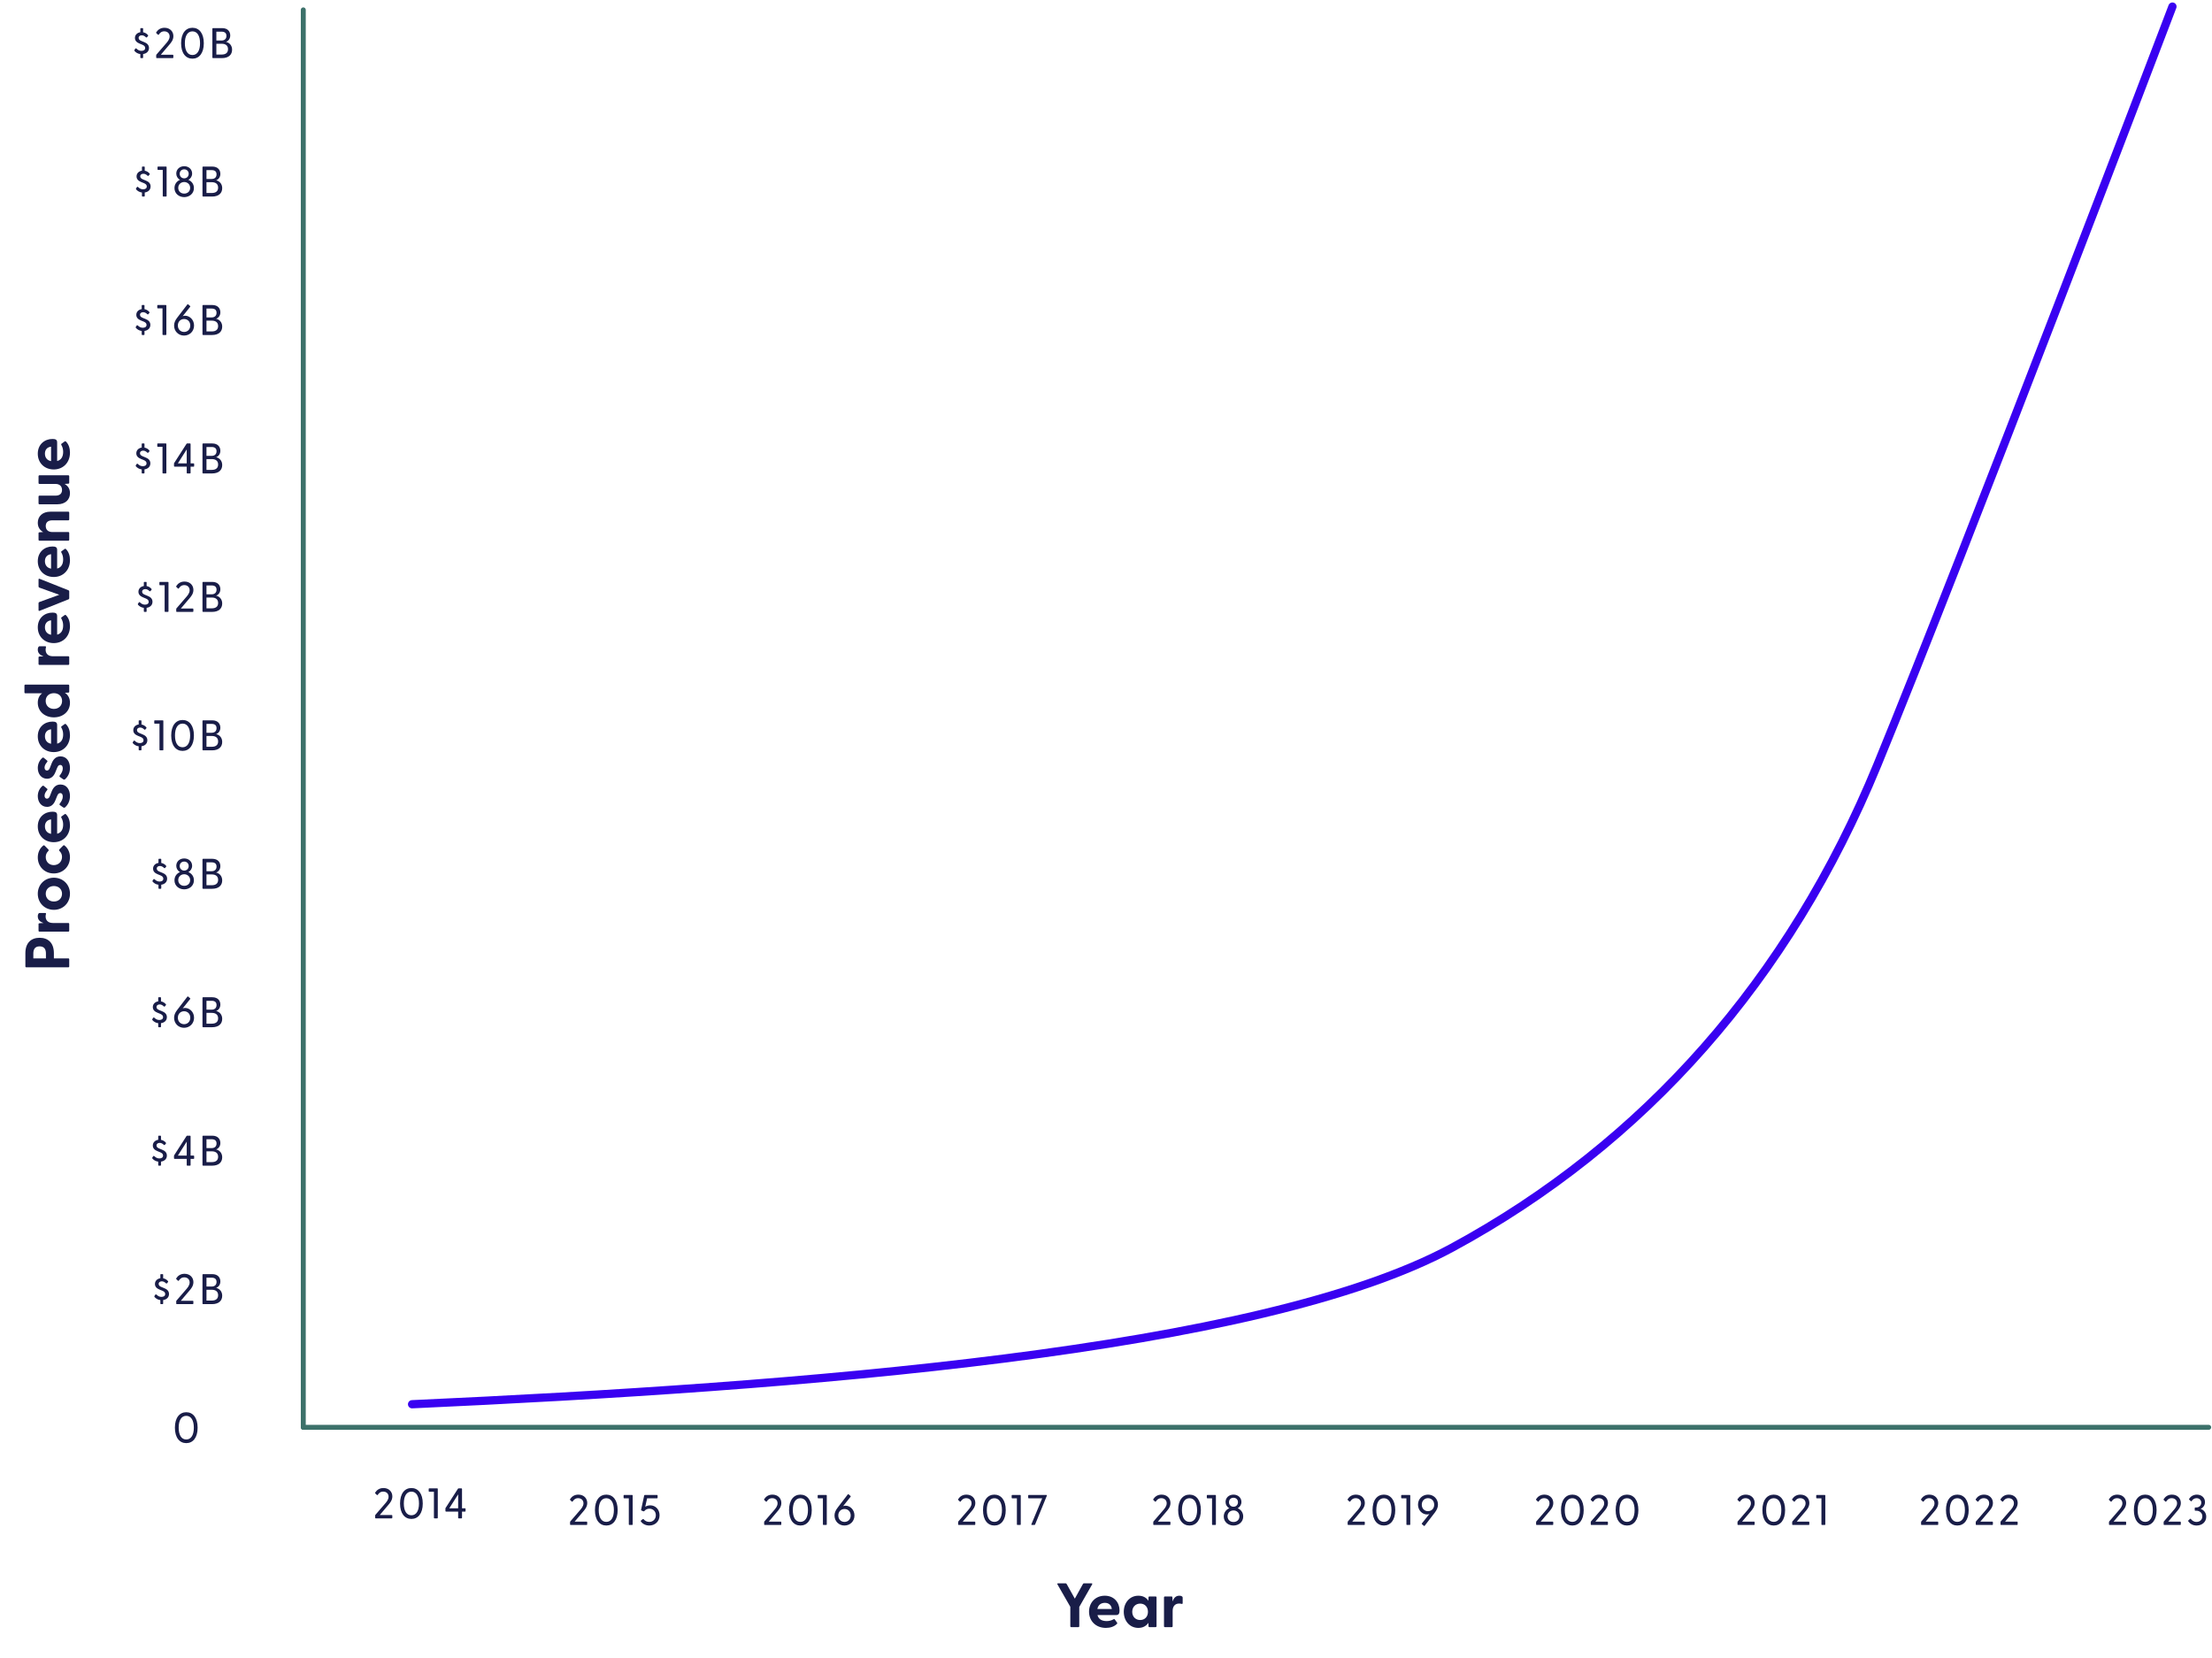 <svg width="671" height="503" viewBox="0 0 671 503" fill="none" xmlns="http://www.w3.org/2000/svg">
<path d="M92 433H670" stroke="#3C716A" stroke-width="1.5" stroke-miterlimit="10" stroke-linecap="round"/>
<path d="M92 433L92 3" stroke="#3C716A" stroke-width="1.5" stroke-miterlimit="10" stroke-linecap="round"/>
<path d="M327.107 493.623C327.278 493.623 327.392 493.509 327.392 493.338V487.486L331.287 480.665C331.401 480.456 331.325 480.323 331.097 480.323H328.855C328.703 480.323 328.589 480.38 328.513 480.513L326.043 484.978L323.554 480.513C323.478 480.38 323.364 480.323 323.212 480.323H320.97C320.742 480.323 320.666 480.456 320.78 480.665L324.675 487.448V493.338C324.675 493.509 324.789 493.623 324.96 493.623H327.107ZM335.464 493.851C336.775 493.851 337.972 493.471 338.77 492.673C338.941 492.521 338.96 492.388 338.865 492.255L338.162 491.286C338.067 491.153 337.972 491.134 337.839 491.21C337.079 491.647 336.395 491.78 335.673 491.78C334.172 491.78 333.203 491.134 332.918 489.956H338.58C339.397 489.956 339.606 489.443 339.606 488.531C339.606 486.175 337.972 484.085 335.141 484.085C332.272 484.085 330.353 486.194 330.353 488.93C330.353 491.742 332.405 493.851 335.464 493.851ZM332.88 488.113C333.108 486.878 334.001 486.251 335.16 486.251C336.281 486.251 337.117 486.878 337.269 488.113H332.88ZM345.319 493.851C346.706 493.851 347.713 493.262 348.359 492.312L348.397 493.338C348.397 493.509 348.511 493.623 348.682 493.623H350.525C350.696 493.623 350.829 493.509 350.829 493.338V484.598C350.829 484.427 350.715 484.313 350.544 484.313H348.682C348.511 484.313 348.397 484.427 348.397 484.598L348.359 485.624C347.732 484.655 346.725 484.085 345.319 484.085C342.697 484.085 340.892 486.213 340.892 488.968C340.892 491.742 342.697 493.851 345.319 493.851ZM345.87 491.457C344.483 491.457 343.457 490.469 343.457 488.968C343.457 487.486 344.483 486.479 345.87 486.479C347.257 486.479 348.226 487.467 348.226 488.968C348.226 490.469 347.257 491.457 345.87 491.457ZM355.431 493.623C355.602 493.623 355.716 493.509 355.716 493.338V488.683C355.716 487.353 356.4 486.46 357.692 486.46C357.958 486.46 358.167 486.498 358.376 486.555C358.623 486.612 358.756 486.555 358.756 486.327V484.693C358.756 484.522 358.718 484.408 358.585 484.313C358.433 484.199 358.167 484.085 357.73 484.085C356.628 484.085 356.039 484.826 355.716 485.814L355.64 484.617C355.64 484.389 355.526 484.313 355.355 484.313H353.379C353.208 484.313 353.094 484.427 353.094 484.598V493.338C353.094 493.509 353.208 493.623 353.379 493.623H355.431Z" fill="#191D48"/>
<path d="M118.821 460.623C118.938 460.623 119.003 460.558 119.003 460.441V459.791C119.003 459.674 118.938 459.609 118.821 459.609H115.194L117.755 456.593C118.275 455.995 119.016 455.15 119.016 453.954C119.016 452.55 117.976 451.419 116.325 451.419C115.051 451.419 114.284 452.069 113.829 452.771C113.751 452.888 113.751 452.966 113.842 453.057L114.323 453.512C114.401 453.603 114.505 453.603 114.583 453.499C114.882 453.057 115.324 452.498 116.247 452.498C117.235 452.498 117.872 453.148 117.872 454.045C117.872 454.968 117.209 455.696 116.689 456.294L113.894 459.531C113.829 459.596 113.803 459.687 113.803 459.778V460.441C113.803 460.558 113.868 460.623 113.985 460.623H118.821ZM124.798 460.792C126.813 460.792 128.243 459.154 128.243 456.112C128.243 453.057 126.813 451.419 124.798 451.419C122.783 451.419 121.353 453.057 121.353 456.112C121.353 459.154 122.783 460.792 124.798 460.792ZM124.798 459.687C123.316 459.687 122.497 458.335 122.497 456.112C122.497 453.876 123.316 452.511 124.798 452.511C126.267 452.511 127.099 453.876 127.099 456.112C127.099 458.335 126.267 459.687 124.798 459.687ZM132.63 460.623C132.747 460.623 132.799 460.558 132.799 460.441V451.705C132.799 451.588 132.747 451.523 132.63 451.523H130.212C130.095 451.523 130.043 451.588 130.043 451.705V452.355C130.043 452.472 130.095 452.537 130.212 452.537H131.629V460.441C131.629 460.558 131.694 460.623 131.811 460.623H132.63ZM139.98 460.623C140.097 460.623 140.149 460.558 140.149 460.441V458.569H141.072C141.189 458.569 141.228 458.504 141.228 458.387V457.763C141.228 457.646 141.189 457.568 141.072 457.568H140.149V451.718C140.149 451.601 140.084 451.523 139.967 451.523H139.135C139.031 451.523 138.966 451.562 138.901 451.653L135.17 457.464C135.118 457.542 135.118 457.594 135.118 457.672V458.374C135.118 458.491 135.196 458.569 135.313 458.569H138.979V460.441C138.979 460.558 139.044 460.623 139.161 460.623H139.98ZM138.979 453.33V457.568H136.288L138.979 453.33Z" fill="#191D48"/>
<path d="M177.941 462.623C178.058 462.623 178.123 462.558 178.123 462.441V461.791C178.123 461.674 178.058 461.609 177.941 461.609H174.314L176.875 458.593C177.395 457.995 178.136 457.15 178.136 455.954C178.136 454.55 177.096 453.419 175.445 453.419C174.171 453.419 173.404 454.069 172.949 454.771C172.871 454.888 172.871 454.966 172.962 455.057L173.443 455.512C173.521 455.603 173.625 455.603 173.703 455.499C174.002 455.057 174.444 454.498 175.367 454.498C176.355 454.498 176.992 455.148 176.992 456.045C176.992 456.968 176.329 457.696 175.809 458.294L173.014 461.531C172.949 461.596 172.923 461.687 172.923 461.778V462.441C172.923 462.558 172.988 462.623 173.105 462.623H177.941ZM183.919 462.792C185.934 462.792 187.364 461.154 187.364 458.112C187.364 455.057 185.934 453.419 183.919 453.419C181.904 453.419 180.474 455.057 180.474 458.112C180.474 461.154 181.904 462.792 183.919 462.792ZM183.919 461.687C182.437 461.687 181.618 460.335 181.618 458.112C181.618 455.876 182.437 454.511 183.919 454.511C185.388 454.511 186.22 455.876 186.22 458.112C186.22 460.335 185.388 461.687 183.919 461.687ZM191.75 462.623C191.867 462.623 191.919 462.558 191.919 462.441V453.705C191.919 453.588 191.867 453.523 191.75 453.523H189.332C189.215 453.523 189.163 453.588 189.163 453.705V454.355C189.163 454.472 189.215 454.537 189.332 454.537H190.749V462.441C190.749 462.558 190.814 462.623 190.931 462.623H191.75ZM196.956 462.792C198.672 462.792 200.076 461.583 200.076 459.685C200.076 457.891 198.815 456.669 197.242 456.669C196.631 456.669 196.085 456.864 195.734 457.098L196.293 454.537H199.309C199.426 454.537 199.478 454.472 199.478 454.355V453.705C199.478 453.588 199.426 453.523 199.309 453.523H195.617C195.5 453.523 195.435 453.588 195.409 453.692L194.473 458.008C194.447 458.125 194.473 458.19 194.603 458.242L195.123 458.463C195.266 458.515 195.37 458.502 195.448 458.411C195.864 457.865 196.488 457.683 197.008 457.683C198.087 457.683 198.945 458.476 198.945 459.659C198.945 460.868 198.074 461.7 196.943 461.7C196.15 461.7 195.591 461.31 195.266 460.907C195.188 460.803 195.097 460.777 194.993 460.842L194.434 461.284C194.343 461.349 194.33 461.427 194.395 461.557C194.798 462.142 195.695 462.792 196.956 462.792Z" fill="#191D48"/>
<path d="M236.821 462.623C236.938 462.623 237.003 462.558 237.003 462.441V461.791C237.003 461.674 236.938 461.609 236.821 461.609H233.194L235.755 458.593C236.275 457.995 237.016 457.15 237.016 455.954C237.016 454.55 235.976 453.419 234.325 453.419C233.051 453.419 232.284 454.069 231.829 454.771C231.751 454.888 231.751 454.966 231.842 455.057L232.323 455.512C232.401 455.603 232.505 455.603 232.583 455.499C232.882 455.057 233.324 454.498 234.247 454.498C235.235 454.498 235.872 455.148 235.872 456.045C235.872 456.968 235.209 457.696 234.689 458.294L231.894 461.531C231.829 461.596 231.803 461.687 231.803 461.778V462.441C231.803 462.558 231.868 462.623 231.985 462.623H236.821ZM242.798 462.792C244.813 462.792 246.243 461.154 246.243 458.112C246.243 455.057 244.813 453.419 242.798 453.419C240.783 453.419 239.353 455.057 239.353 458.112C239.353 461.154 240.783 462.792 242.798 462.792ZM242.798 461.687C241.316 461.687 240.497 460.335 240.497 458.112C240.497 455.876 241.316 454.511 242.798 454.511C244.267 454.511 245.099 455.876 245.099 458.112C245.099 460.335 244.267 461.687 242.798 461.687ZM250.63 462.623C250.747 462.623 250.799 462.558 250.799 462.441V453.705C250.799 453.588 250.747 453.523 250.63 453.523H248.212C248.095 453.523 248.043 453.588 248.043 453.705V454.355C248.043 454.472 248.095 454.537 248.212 454.537H249.629V462.441C249.629 462.558 249.694 462.623 249.811 462.623H250.63ZM256.16 462.792C257.915 462.792 259.202 461.466 259.202 459.75C259.202 458.008 257.889 456.773 256.472 456.773C256.16 456.773 255.9 456.838 255.744 456.929L258.019 454.069C258.097 453.965 258.097 453.9 257.993 453.822L257.408 453.315C257.317 453.237 257.239 453.263 257.161 453.367L254.093 457.371C253.443 458.203 253.144 458.957 253.144 459.763C253.144 461.466 254.431 462.792 256.16 462.792ZM256.173 461.7C255.094 461.7 254.288 460.894 254.288 459.737C254.288 458.58 255.094 457.774 256.173 457.774C257.252 457.774 258.058 458.58 258.058 459.737C258.058 460.894 257.252 461.7 256.173 461.7Z" fill="#191D48"/>
<path d="M295.664 462.623C295.781 462.623 295.846 462.558 295.846 462.441V461.791C295.846 461.674 295.781 461.609 295.664 461.609H292.037L294.598 458.593C295.118 457.995 295.859 457.15 295.859 455.954C295.859 454.55 294.819 453.419 293.168 453.419C291.894 453.419 291.127 454.069 290.672 454.771C290.594 454.888 290.594 454.966 290.685 455.057L291.166 455.512C291.244 455.603 291.348 455.603 291.426 455.499C291.725 455.057 292.167 454.498 293.09 454.498C294.078 454.498 294.715 455.148 294.715 456.045C294.715 456.968 294.052 457.696 293.532 458.294L290.737 461.531C290.672 461.596 290.646 461.687 290.646 461.778V462.441C290.646 462.558 290.711 462.623 290.828 462.623H295.664ZM301.641 462.792C303.656 462.792 305.086 461.154 305.086 458.112C305.086 455.057 303.656 453.419 301.641 453.419C299.626 453.419 298.196 455.057 298.196 458.112C298.196 461.154 299.626 462.792 301.641 462.792ZM301.641 461.687C300.159 461.687 299.34 460.335 299.34 458.112C299.34 455.876 300.159 454.511 301.641 454.511C303.11 454.511 303.942 455.876 303.942 458.112C303.942 460.335 303.11 461.687 301.641 461.687ZM309.472 462.623C309.589 462.623 309.641 462.558 309.641 462.441V453.705C309.641 453.588 309.589 453.523 309.472 453.523H307.054C306.937 453.523 306.885 453.588 306.885 453.705V454.355C306.885 454.472 306.937 454.537 307.054 454.537H308.471V462.441C308.471 462.558 308.536 462.623 308.653 462.623H309.472ZM313.794 462.623C313.911 462.623 313.976 462.545 314.015 462.428L317.551 453.757C317.603 453.627 317.538 453.523 317.421 453.523H312.065C311.948 453.523 311.896 453.588 311.896 453.705V454.355C311.896 454.472 311.948 454.537 312.065 454.537H316.147L312.871 462.402C312.819 462.532 312.871 462.623 313.001 462.623H313.794Z" fill="#191D48"/>
<path d="M354.859 462.623C354.976 462.623 355.041 462.558 355.041 462.441V461.791C355.041 461.674 354.976 461.609 354.859 461.609H351.232L353.793 458.593C354.313 457.995 355.054 457.15 355.054 455.954C355.054 454.55 354.014 453.419 352.363 453.419C351.089 453.419 350.322 454.069 349.867 454.771C349.789 454.888 349.789 454.966 349.88 455.057L350.361 455.512C350.439 455.603 350.543 455.603 350.621 455.499C350.92 455.057 351.362 454.498 352.285 454.498C353.273 454.498 353.91 455.148 353.91 456.045C353.91 456.968 353.247 457.696 352.727 458.294L349.932 461.531C349.867 461.596 349.841 461.687 349.841 461.778V462.441C349.841 462.558 349.906 462.623 350.023 462.623H354.859ZM360.836 462.792C362.851 462.792 364.281 461.154 364.281 458.112C364.281 455.057 362.851 453.419 360.836 453.419C358.821 453.419 357.391 455.057 357.391 458.112C357.391 461.154 358.821 462.792 360.836 462.792ZM360.836 461.687C359.354 461.687 358.535 460.335 358.535 458.112C358.535 455.876 359.354 454.511 360.836 454.511C362.305 454.511 363.137 455.876 363.137 458.112C363.137 460.335 362.305 461.687 360.836 461.687ZM368.668 462.623C368.785 462.623 368.837 462.558 368.837 462.441V453.705C368.837 453.588 368.785 453.523 368.668 453.523H366.25C366.133 453.523 366.081 453.588 366.081 453.705V454.355C366.081 454.472 366.133 454.537 366.25 454.537H367.667V462.441C367.667 462.558 367.732 462.623 367.849 462.623H368.668ZM374.172 462.792C375.784 462.792 377.123 461.7 377.123 460.049C377.123 458.788 376.343 457.904 375.42 457.553C376.148 457.176 376.577 456.461 376.577 455.642C376.577 454.433 375.641 453.419 374.172 453.419C372.716 453.419 371.767 454.433 371.767 455.642C371.767 456.461 372.196 457.176 372.924 457.553C372.001 457.904 371.221 458.788 371.221 460.049C371.221 461.7 372.56 462.792 374.172 462.792ZM374.172 457.098C373.379 457.098 372.807 456.5 372.807 455.72C372.807 454.94 373.366 454.368 374.172 454.368C374.978 454.368 375.537 454.94 375.537 455.72C375.537 456.5 374.978 457.098 374.172 457.098ZM374.172 461.726C373.132 461.726 372.365 461.011 372.365 459.984C372.365 458.905 373.21 458.216 374.172 458.216C375.147 458.216 375.979 458.905 375.979 459.984C375.979 461.024 375.212 461.726 374.172 461.726Z" fill="#191D48"/>
<path d="M413.821 462.623C413.938 462.623 414.003 462.558 414.003 462.441V461.791C414.003 461.674 413.938 461.609 413.821 461.609H410.194L412.755 458.593C413.275 457.995 414.016 457.15 414.016 455.954C414.016 454.55 412.976 453.419 411.325 453.419C410.051 453.419 409.284 454.069 408.829 454.771C408.751 454.888 408.751 454.966 408.842 455.057L409.323 455.512C409.401 455.603 409.505 455.603 409.583 455.499C409.882 455.057 410.324 454.498 411.247 454.498C412.235 454.498 412.872 455.148 412.872 456.045C412.872 456.968 412.209 457.696 411.689 458.294L408.894 461.531C408.829 461.596 408.803 461.687 408.803 461.778V462.441C408.803 462.558 408.868 462.623 408.985 462.623H413.821ZM419.798 462.792C421.813 462.792 423.243 461.154 423.243 458.112C423.243 455.057 421.813 453.419 419.798 453.419C417.783 453.419 416.353 455.057 416.353 458.112C416.353 461.154 417.783 462.792 419.798 462.792ZM419.798 461.687C418.316 461.687 417.497 460.335 417.497 458.112C417.497 455.876 418.316 454.511 419.798 454.511C421.267 454.511 422.099 455.876 422.099 458.112C422.099 460.335 421.267 461.687 419.798 461.687ZM427.63 462.623C427.747 462.623 427.799 462.558 427.799 462.441V453.705C427.799 453.588 427.747 453.523 427.63 453.523H425.212C425.095 453.523 425.043 453.588 425.043 453.705V454.355C425.043 454.472 425.095 454.537 425.212 454.537H426.629V462.441C426.629 462.558 426.694 462.623 426.811 462.623H427.63ZM431.938 462.896C432.029 462.974 432.107 462.948 432.185 462.844L435.266 458.84C435.903 458.008 436.202 457.241 436.202 456.435C436.202 454.745 434.915 453.419 433.186 453.419C431.444 453.419 430.144 454.732 430.144 456.461C430.144 458.19 431.457 459.438 432.887 459.438C433.186 459.438 433.446 459.373 433.615 459.282L431.327 462.142C431.249 462.246 431.262 462.311 431.353 462.389L431.938 462.896ZM433.173 458.437C432.094 458.437 431.288 457.631 431.288 456.474C431.288 455.317 432.094 454.498 433.173 454.498C434.252 454.498 435.058 455.317 435.058 456.474C435.058 457.631 434.252 458.437 433.173 458.437Z" fill="#191D48"/>
<path d="M470.986 462.623C471.103 462.623 471.168 462.558 471.168 462.441V461.791C471.168 461.674 471.103 461.609 470.986 461.609H467.359L469.92 458.593C470.44 457.995 471.181 457.15 471.181 455.954C471.181 454.55 470.141 453.419 468.49 453.419C467.216 453.419 466.449 454.069 465.994 454.771C465.916 454.888 465.916 454.966 466.007 455.057L466.488 455.512C466.566 455.603 466.67 455.603 466.748 455.499C467.047 455.057 467.489 454.498 468.412 454.498C469.4 454.498 470.037 455.148 470.037 456.045C470.037 456.968 469.374 457.696 468.854 458.294L466.059 461.531C465.994 461.596 465.968 461.687 465.968 461.778V462.441C465.968 462.558 466.033 462.623 466.15 462.623H470.986ZM476.964 462.792C478.979 462.792 480.409 461.154 480.409 458.112C480.409 455.057 478.979 453.419 476.964 453.419C474.949 453.419 473.519 455.057 473.519 458.112C473.519 461.154 474.949 462.792 476.964 462.792ZM476.964 461.687C475.482 461.687 474.663 460.335 474.663 458.112C474.663 455.876 475.482 454.511 476.964 454.511C478.433 454.511 479.265 455.876 479.265 458.112C479.265 460.335 478.433 461.687 476.964 461.687ZM487.571 462.623C487.688 462.623 487.753 462.558 487.753 462.441V461.791C487.753 461.674 487.688 461.609 487.571 461.609H483.944L486.505 458.593C487.025 457.995 487.766 457.15 487.766 455.954C487.766 454.55 486.726 453.419 485.075 453.419C483.801 453.419 483.034 454.069 482.579 454.771C482.501 454.888 482.501 454.966 482.592 455.057L483.073 455.512C483.151 455.603 483.255 455.603 483.333 455.499C483.632 455.057 484.074 454.498 484.997 454.498C485.985 454.498 486.622 455.148 486.622 456.045C486.622 456.968 485.959 457.696 485.439 458.294L482.644 461.531C482.579 461.596 482.553 461.687 482.553 461.778V462.441C482.553 462.558 482.618 462.623 482.735 462.623H487.571ZM493.549 462.792C495.564 462.792 496.994 461.154 496.994 458.112C496.994 455.057 495.564 453.419 493.549 453.419C491.534 453.419 490.104 455.057 490.104 458.112C490.104 461.154 491.534 462.792 493.549 462.792ZM493.549 461.687C492.067 461.687 491.248 460.335 491.248 458.112C491.248 455.876 492.067 454.511 493.549 454.511C495.018 454.511 495.85 455.876 495.85 458.112C495.85 460.335 495.018 461.687 493.549 461.687Z" fill="#191D48"/>
<path d="M532.081 462.623H527.245C527.128 462.623 527.063 462.558 527.063 462.441V461.778C527.063 461.687 527.089 461.596 527.154 461.531L529.949 458.294C530.469 457.696 531.132 456.968 531.132 456.045C531.132 455.148 530.495 454.498 529.507 454.498C528.584 454.498 528.142 455.057 527.843 455.499C527.765 455.603 527.661 455.603 527.583 455.512L527.102 455.057C527.011 454.966 527.011 454.888 527.089 454.771C527.544 454.069 528.311 453.419 529.585 453.419C531.236 453.419 532.276 454.55 532.276 455.954C532.276 457.15 531.535 457.995 531.015 458.593L528.454 461.609H532.081C532.198 461.609 532.263 461.674 532.263 461.791V462.441C532.263 462.558 532.198 462.623 532.081 462.623ZM538.059 462.792C536.044 462.792 534.614 461.154 534.614 458.112C534.614 455.057 536.044 453.419 538.059 453.419C540.074 453.419 541.504 455.057 541.504 458.112C541.504 461.154 540.074 462.792 538.059 462.792ZM538.059 461.687C539.528 461.687 540.36 460.335 540.36 458.112C540.36 455.876 539.528 454.511 538.059 454.511C536.577 454.511 535.758 455.876 535.758 458.112C535.758 460.335 536.577 461.687 538.059 461.687ZM548.666 462.623H543.83C543.713 462.623 543.648 462.558 543.648 462.441V461.778C543.648 461.687 543.674 461.596 543.739 461.531L546.534 458.294C547.054 457.696 547.717 456.968 547.717 456.045C547.717 455.148 547.08 454.498 546.092 454.498C545.169 454.498 544.727 455.057 544.428 455.499C544.35 455.603 544.246 455.603 544.168 455.512L543.687 455.057C543.596 454.966 543.596 454.888 543.674 454.771C544.129 454.069 544.896 453.419 546.17 453.419C547.821 453.419 548.861 454.55 548.861 455.954C548.861 457.15 548.12 457.995 547.6 458.593L545.039 461.609H548.666C548.783 461.609 548.848 461.674 548.848 461.791V462.441C548.848 462.558 548.783 462.623 548.666 462.623ZM553.528 462.623H552.709C552.592 462.623 552.527 462.558 552.527 462.441V454.537H551.11C550.993 454.537 550.941 454.472 550.941 454.355V453.705C550.941 453.588 550.993 453.523 551.11 453.523H553.528C553.645 453.523 553.697 453.588 553.697 453.705V462.441C553.697 462.558 553.645 462.623 553.528 462.623Z" fill="#191D48"/>
<path d="M587.767 462.623H582.931C582.814 462.623 582.749 462.558 582.749 462.441V461.778C582.749 461.687 582.775 461.596 582.84 461.531L585.635 458.294C586.155 457.696 586.818 456.968 586.818 456.045C586.818 455.148 586.181 454.498 585.193 454.498C584.27 454.498 583.828 455.057 583.529 455.499C583.451 455.603 583.347 455.603 583.269 455.512L582.788 455.057C582.697 454.966 582.697 454.888 582.775 454.771C583.23 454.069 583.997 453.419 585.271 453.419C586.922 453.419 587.962 454.55 587.962 455.954C587.962 457.15 587.221 457.995 586.701 458.593L584.14 461.609H587.767C587.884 461.609 587.949 461.674 587.949 461.791V462.441C587.949 462.558 587.884 462.623 587.767 462.623ZM593.745 462.792C591.73 462.792 590.3 461.154 590.3 458.112C590.3 455.057 591.73 453.419 593.745 453.419C595.76 453.419 597.19 455.057 597.19 458.112C597.19 461.154 595.76 462.792 593.745 462.792ZM593.745 461.687C595.214 461.687 596.046 460.335 596.046 458.112C596.046 455.876 595.214 454.511 593.745 454.511C592.263 454.511 591.444 455.876 591.444 458.112C591.444 460.335 592.263 461.687 593.745 461.687ZM604.352 462.623H599.516C599.399 462.623 599.334 462.558 599.334 462.441V461.778C599.334 461.687 599.36 461.596 599.425 461.531L602.22 458.294C602.74 457.696 603.403 456.968 603.403 456.045C603.403 455.148 602.766 454.498 601.778 454.498C600.855 454.498 600.413 455.057 600.114 455.499C600.036 455.603 599.932 455.603 599.854 455.512L599.373 455.057C599.282 454.966 599.282 454.888 599.36 454.771C599.815 454.069 600.582 453.419 601.856 453.419C603.507 453.419 604.547 454.55 604.547 455.954C604.547 457.15 603.806 457.995 603.286 458.593L600.725 461.609H604.352C604.469 461.609 604.534 461.674 604.534 461.791V462.441C604.534 462.558 604.469 462.623 604.352 462.623ZM611.863 462.623H607.027C606.91 462.623 606.845 462.558 606.845 462.441V461.778C606.845 461.687 606.871 461.596 606.936 461.531L609.731 458.294C610.251 457.696 610.914 456.968 610.914 456.045C610.914 455.148 610.277 454.498 609.289 454.498C608.366 454.498 607.924 455.057 607.625 455.499C607.547 455.603 607.443 455.603 607.365 455.512L606.884 455.057C606.793 454.966 606.793 454.888 606.871 454.771C607.326 454.069 608.093 453.419 609.367 453.419C611.018 453.419 612.058 454.55 612.058 455.954C612.058 457.15 611.317 457.995 610.797 458.593L608.236 461.609H611.863C611.98 461.609 612.045 461.674 612.045 461.791V462.441C612.045 462.558 611.98 462.623 611.863 462.623Z" fill="#191D48"/>
<path d="M644.767 462.623H639.931C639.814 462.623 639.749 462.558 639.749 462.441V461.778C639.749 461.687 639.775 461.596 639.84 461.531L642.635 458.294C643.155 457.696 643.818 456.968 643.818 456.045C643.818 455.148 643.181 454.498 642.193 454.498C641.27 454.498 640.828 455.057 640.529 455.499C640.451 455.603 640.347 455.603 640.269 455.512L639.788 455.057C639.697 454.966 639.697 454.888 639.775 454.771C640.23 454.069 640.997 453.419 642.271 453.419C643.922 453.419 644.962 454.55 644.962 455.954C644.962 457.15 644.221 457.995 643.701 458.593L641.14 461.609H644.767C644.884 461.609 644.949 461.674 644.949 461.791V462.441C644.949 462.558 644.884 462.623 644.767 462.623ZM650.745 462.792C648.73 462.792 647.3 461.154 647.3 458.112C647.3 455.057 648.73 453.419 650.745 453.419C652.76 453.419 654.19 455.057 654.19 458.112C654.19 461.154 652.76 462.792 650.745 462.792ZM650.745 461.687C652.214 461.687 653.046 460.335 653.046 458.112C653.046 455.876 652.214 454.511 650.745 454.511C649.263 454.511 648.444 455.876 648.444 458.112C648.444 460.335 649.263 461.687 650.745 461.687ZM661.352 462.623H656.516C656.399 462.623 656.334 462.558 656.334 462.441V461.778C656.334 461.687 656.36 461.596 656.425 461.531L659.22 458.294C659.74 457.696 660.403 456.968 660.403 456.045C660.403 455.148 659.766 454.498 658.778 454.498C657.855 454.498 657.413 455.057 657.114 455.499C657.036 455.603 656.932 455.603 656.854 455.512L656.373 455.057C656.282 454.966 656.282 454.888 656.36 454.771C656.815 454.069 657.582 453.419 658.856 453.419C660.507 453.419 661.547 454.55 661.547 455.954C661.547 457.15 660.806 457.995 660.286 458.593L657.725 461.609H661.352C661.469 461.609 661.534 461.674 661.534 461.791V462.441C661.534 462.558 661.469 462.623 661.352 462.623ZM666.341 462.792C665.171 462.792 664.313 462.259 663.793 461.505C663.728 461.401 663.741 461.323 663.832 461.245L664.339 460.777C664.417 460.699 664.508 460.712 664.573 460.803C664.898 461.219 665.431 461.7 666.302 461.7C667.368 461.7 668.07 460.985 668.07 460.01C668.07 458.97 667.264 458.294 666.211 458.294H665.951C665.821 458.294 665.769 458.242 665.769 458.125V457.488C665.769 457.371 665.821 457.319 665.951 457.319H666.211C667.173 457.319 667.745 456.656 667.745 455.863C667.745 455.083 667.173 454.498 666.315 454.498C665.626 454.498 665.132 454.875 664.833 455.369C664.755 455.486 664.664 455.473 664.573 455.395L664.079 454.927C664.014 454.862 664.001 454.784 664.066 454.693C664.508 453.991 665.327 453.419 666.419 453.419C667.823 453.419 668.876 454.355 668.876 455.681C668.876 456.643 668.33 457.358 667.537 457.735C668.499 458.073 669.253 458.892 669.253 460.127C669.253 461.674 668.031 462.792 666.341 462.792Z" fill="#191D48"/>
<path d="M56.501 437.797C58.516 437.797 59.946 436.159 59.946 433.117C59.946 430.062 58.516 428.424 56.501 428.424C54.486 428.424 53.056 430.062 53.056 433.117C53.056 436.159 54.486 437.797 56.501 437.797ZM56.501 436.692C55.019 436.692 54.2 435.34 54.2 433.117C54.2 430.881 55.019 429.516 56.501 429.516C57.969 429.516 58.801 430.881 58.801 433.117C58.801 435.34 57.969 436.692 56.501 436.692Z" fill="#191D48"/>
<path d="M51.269 392.573C51.256 393.639 50.476 394.25 49.488 394.393V395.446C49.488 395.563 49.423 395.628 49.306 395.628H48.825C48.708 395.628 48.643 395.563 48.643 395.446V394.406C47.811 394.302 47.226 393.873 46.875 393.457C46.797 393.353 46.797 393.236 46.875 393.119L47.148 392.742C47.226 392.625 47.343 392.638 47.447 392.729C47.876 393.145 48.344 393.431 48.981 393.431C49.644 393.431 50.112 393.145 50.112 392.56C50.112 392.04 49.748 391.78 49.202 391.546L48.435 391.234C47.642 390.909 47.005 390.428 47.005 389.518C47.005 388.543 47.733 387.919 48.643 387.776V386.697C48.643 386.58 48.708 386.528 48.825 386.528H49.306C49.423 386.528 49.488 386.58 49.488 386.697V387.789C50.06 387.893 50.593 388.192 50.97 388.66C51.048 388.751 51.035 388.855 50.957 388.946L50.645 389.31C50.541 389.427 50.463 389.414 50.346 389.31C49.93 388.907 49.527 388.712 49.085 388.712C48.552 388.712 48.123 388.985 48.123 389.492C48.123 390.025 48.513 390.246 49.085 390.48L49.787 390.766C50.606 391.091 51.269 391.585 51.269 392.573ZM58.475 395.628H53.639C53.522 395.628 53.457 395.563 53.457 395.446V394.783C53.457 394.692 53.483 394.601 53.548 394.536L56.343 391.299C56.863 390.701 57.526 389.973 57.526 389.05C57.526 388.153 56.889 387.503 55.901 387.503C54.978 387.503 54.536 388.062 54.237 388.504C54.159 388.608 54.055 388.608 53.977 388.517L53.496 388.062C53.405 387.971 53.405 387.893 53.483 387.776C53.938 387.074 54.705 386.424 55.979 386.424C57.63 386.424 58.67 387.555 58.67 388.959C58.67 390.155 57.929 391 57.409 391.598L54.848 394.614H58.475C58.592 394.614 58.657 394.679 58.657 394.796V395.446C58.657 395.563 58.592 395.628 58.475 395.628ZM64.309 395.628H61.618C61.501 395.628 61.423 395.563 61.423 395.446V386.71C61.423 386.593 61.501 386.528 61.618 386.528H64.361C66.155 386.528 66.844 387.633 66.844 388.751C66.844 389.622 66.389 390.389 65.557 390.701C66.675 390.961 67.403 391.858 67.403 393.08C67.403 394.575 66.389 395.628 64.309 395.628ZM62.632 387.607V390.298H64.192C65.102 390.298 65.687 389.804 65.687 388.894C65.687 387.971 65.102 387.607 64.192 387.607H62.632ZM62.632 391.273V394.549H64.231C65.492 394.549 66.168 393.99 66.168 392.924C66.168 391.871 65.492 391.273 64.231 391.273H62.632Z" fill="#191D48"/>
<path d="M50.622 350.573C50.609 351.639 49.829 352.25 48.841 352.393V353.446C48.841 353.563 48.776 353.628 48.659 353.628H48.178C48.061 353.628 47.996 353.563 47.996 353.446V352.406C47.164 352.302 46.579 351.873 46.228 351.457C46.15 351.353 46.15 351.236 46.228 351.119L46.501 350.742C46.579 350.625 46.696 350.638 46.8 350.729C47.229 351.145 47.697 351.431 48.334 351.431C48.997 351.431 49.465 351.145 49.465 350.56C49.465 350.04 49.101 349.78 48.555 349.546L47.788 349.234C46.995 348.909 46.358 348.428 46.358 347.518C46.358 346.543 47.086 345.919 47.996 345.776V344.697C47.996 344.58 48.061 344.528 48.178 344.528H48.659C48.776 344.528 48.841 344.58 48.841 344.697V345.789C49.413 345.893 49.946 346.192 50.323 346.66C50.401 346.751 50.388 346.855 50.31 346.946L49.998 347.31C49.894 347.427 49.816 347.414 49.699 347.31C49.283 346.907 48.88 346.712 48.438 346.712C47.905 346.712 47.476 346.985 47.476 347.492C47.476 348.025 47.866 348.246 48.438 348.48L49.14 348.766C49.959 349.091 50.622 349.585 50.622 350.573ZM57.645 353.628H56.826C56.709 353.628 56.644 353.563 56.644 353.446V351.574H52.978C52.861 351.574 52.783 351.496 52.783 351.379V350.677C52.783 350.599 52.783 350.547 52.835 350.469L56.566 344.658C56.631 344.567 56.696 344.528 56.8 344.528H57.632C57.749 344.528 57.814 344.606 57.814 344.723V350.573H58.737C58.854 350.573 58.893 350.651 58.893 350.768V351.392C58.893 351.509 58.854 351.574 58.737 351.574H57.814V353.446C57.814 353.563 57.762 353.628 57.645 353.628ZM56.644 346.335L53.953 350.573H56.644V346.335ZM64.309 353.628H61.618C61.501 353.628 61.423 353.563 61.423 353.446V344.71C61.423 344.593 61.501 344.528 61.618 344.528H64.361C66.155 344.528 66.844 345.633 66.844 346.751C66.844 347.622 66.389 348.389 65.557 348.701C66.675 348.961 67.403 349.858 67.403 351.08C67.403 352.575 66.389 353.628 64.309 353.628ZM62.632 345.607V348.298H64.192C65.102 348.298 65.687 347.804 65.687 346.894C65.687 345.971 65.102 345.607 64.192 345.607H62.632ZM62.632 349.273V352.549H64.231C65.492 352.549 66.168 351.99 66.168 350.924C66.168 349.871 65.492 349.273 64.231 349.273H62.632Z" fill="#191D48"/>
<path d="M50.622 308.573C50.609 309.639 49.829 310.25 48.841 310.393V311.446C48.841 311.563 48.776 311.628 48.659 311.628H48.178C48.061 311.628 47.996 311.563 47.996 311.446V310.406C47.164 310.302 46.579 309.873 46.228 309.457C46.15 309.353 46.15 309.236 46.228 309.119L46.501 308.742C46.579 308.625 46.696 308.638 46.8 308.729C47.229 309.145 47.697 309.431 48.334 309.431C48.997 309.431 49.465 309.145 49.465 308.56C49.465 308.04 49.101 307.78 48.555 307.546L47.788 307.234C46.995 306.909 46.358 306.428 46.358 305.518C46.358 304.543 47.086 303.919 47.996 303.776V302.697C47.996 302.58 48.061 302.528 48.178 302.528H48.659C48.776 302.528 48.841 302.58 48.841 302.697V303.789C49.413 303.893 49.946 304.192 50.323 304.66C50.401 304.751 50.388 304.855 50.31 304.946L49.998 305.31C49.894 305.427 49.816 305.414 49.699 305.31C49.283 304.907 48.88 304.712 48.438 304.712C47.905 304.712 47.476 304.985 47.476 305.492C47.476 306.025 47.866 306.246 48.438 306.48L49.14 306.766C49.959 307.091 50.622 307.585 50.622 308.573ZM55.825 311.797C54.096 311.797 52.809 310.471 52.809 308.768C52.809 307.962 53.108 307.208 53.758 306.376L56.826 302.372C56.904 302.268 56.982 302.242 57.073 302.32L57.658 302.827C57.762 302.905 57.762 302.97 57.684 303.074L55.409 305.934C55.565 305.843 55.825 305.778 56.137 305.778C57.554 305.778 58.867 307.013 58.867 308.755C58.867 310.471 57.58 311.797 55.825 311.797ZM55.838 310.705C56.917 310.705 57.723 309.899 57.723 308.742C57.723 307.585 56.917 306.779 55.838 306.779C54.759 306.779 53.953 307.585 53.953 308.742C53.953 309.899 54.759 310.705 55.838 310.705ZM64.309 311.628H61.618C61.501 311.628 61.423 311.563 61.423 311.446V302.71C61.423 302.593 61.501 302.528 61.618 302.528H64.361C66.155 302.528 66.844 303.633 66.844 304.751C66.844 305.622 66.389 306.389 65.557 306.701C66.675 306.961 67.403 307.858 67.403 309.08C67.403 310.575 66.389 311.628 64.309 311.628ZM62.632 303.607V306.298H64.192C65.102 306.298 65.687 305.804 65.687 304.894C65.687 303.971 65.102 303.607 64.192 303.607H62.632ZM62.632 307.273V310.549H64.231C65.492 310.549 66.168 309.99 66.168 308.924C66.168 307.871 65.492 307.273 64.231 307.273H62.632Z" fill="#191D48"/>
<path d="M50.698 266.573C50.685 267.639 49.905 268.25 48.917 268.393V269.446C48.917 269.563 48.852 269.628 48.735 269.628H48.254C48.137 269.628 48.072 269.563 48.072 269.446V268.406C47.24 268.302 46.655 267.873 46.304 267.457C46.226 267.353 46.226 267.236 46.304 267.119L46.577 266.742C46.655 266.625 46.772 266.638 46.876 266.729C47.305 267.145 47.773 267.431 48.41 267.431C49.073 267.431 49.541 267.145 49.541 266.56C49.541 266.04 49.177 265.78 48.631 265.546L47.864 265.234C47.071 264.909 46.434 264.428 46.434 263.518C46.434 262.543 47.162 261.919 48.072 261.776V260.697C48.072 260.58 48.137 260.528 48.254 260.528H48.735C48.852 260.528 48.917 260.58 48.917 260.697V261.789C49.489 261.893 50.022 262.192 50.399 262.66C50.477 262.751 50.464 262.855 50.386 262.946L50.074 263.31C49.97 263.427 49.892 263.414 49.775 263.31C49.359 262.907 48.956 262.712 48.514 262.712C47.981 262.712 47.552 262.985 47.552 263.492C47.552 264.025 47.942 264.246 48.514 264.48L49.216 264.766C50.035 265.091 50.698 265.585 50.698 266.573ZM55.875 269.797C54.263 269.797 52.924 268.705 52.924 267.054C52.924 265.793 53.704 264.909 54.627 264.558C53.899 264.181 53.47 263.466 53.47 262.647C53.47 261.438 54.419 260.424 55.875 260.424C57.344 260.424 58.28 261.438 58.28 262.647C58.28 263.466 57.851 264.181 57.123 264.558C58.046 264.909 58.826 265.793 58.826 267.054C58.826 268.705 57.487 269.797 55.875 269.797ZM55.875 264.103C56.681 264.103 57.24 263.505 57.24 262.725C57.24 261.945 56.681 261.373 55.875 261.373C55.069 261.373 54.51 261.945 54.51 262.725C54.51 263.505 55.082 264.103 55.875 264.103ZM55.875 268.731C56.915 268.731 57.682 268.029 57.682 266.989C57.682 265.91 56.85 265.221 55.875 265.221C54.913 265.221 54.068 265.91 54.068 266.989C54.068 268.016 54.835 268.731 55.875 268.731ZM64.309 269.628H61.618C61.501 269.628 61.423 269.563 61.423 269.446V260.71C61.423 260.593 61.501 260.528 61.618 260.528H64.361C66.155 260.528 66.844 261.633 66.844 262.751C66.844 263.622 66.389 264.389 65.557 264.701C66.675 264.961 67.403 265.858 67.403 267.08C67.403 268.575 66.389 269.628 64.309 269.628ZM62.632 261.607V264.298H64.192C65.102 264.298 65.687 263.804 65.687 262.894C65.687 261.971 65.102 261.607 64.192 261.607H62.632ZM62.632 265.273V268.549H64.231C65.492 268.549 66.168 267.99 66.168 266.924C66.168 265.871 65.492 265.273 64.231 265.273H62.632Z" fill="#191D48"/>
<path d="M44.697 224.573C44.684 225.639 43.904 226.25 42.916 226.393V227.446C42.916 227.563 42.851 227.628 42.734 227.628H42.253C42.136 227.628 42.071 227.563 42.071 227.446V226.406C41.239 226.302 40.654 225.873 40.303 225.457C40.225 225.353 40.225 225.236 40.303 225.119L40.576 224.742C40.654 224.625 40.771 224.638 40.875 224.729C41.304 225.145 41.772 225.431 42.409 225.431C43.072 225.431 43.54 225.145 43.54 224.56C43.54 224.04 43.176 223.78 42.63 223.546L41.863 223.234C41.07 222.909 40.433 222.428 40.433 221.518C40.433 220.543 41.161 219.919 42.071 219.776V218.697C42.071 218.58 42.136 218.528 42.253 218.528H42.734C42.851 218.528 42.916 218.58 42.916 218.697V219.789C43.488 219.893 44.021 220.192 44.398 220.66C44.476 220.751 44.463 220.855 44.385 220.946L44.073 221.31C43.969 221.427 43.891 221.414 43.774 221.31C43.358 220.907 42.955 220.712 42.513 220.712C41.98 220.712 41.551 220.985 41.551 221.492C41.551 222.025 41.941 222.246 42.513 222.48L43.215 222.766C44.034 223.091 44.697 223.585 44.697 224.573ZM49.38 227.628H48.561C48.444 227.628 48.379 227.563 48.379 227.446V219.542H46.962C46.845 219.542 46.793 219.477 46.793 219.36V218.71C46.793 218.593 46.845 218.528 46.962 218.528H49.38C49.497 218.528 49.549 218.593 49.549 218.71V227.446C49.549 227.563 49.497 227.628 49.38 227.628ZM55.379 227.797C53.364 227.797 51.934 226.159 51.934 223.117C51.934 220.062 53.364 218.424 55.379 218.424C57.394 218.424 58.824 220.062 58.824 223.117C58.824 226.159 57.394 227.797 55.379 227.797ZM55.379 226.692C56.848 226.692 57.68 225.34 57.68 223.117C57.68 220.881 56.848 219.516 55.379 219.516C53.897 219.516 53.078 220.881 53.078 223.117C53.078 225.34 53.897 226.692 55.379 226.692ZM64.309 227.628H61.618C61.501 227.628 61.423 227.563 61.423 227.446V218.71C61.423 218.593 61.501 218.528 61.618 218.528H64.361C66.155 218.528 66.844 219.633 66.844 220.751C66.844 221.622 66.389 222.389 65.557 222.701C66.675 222.961 67.403 223.858 67.403 225.08C67.403 226.575 66.389 227.628 64.309 227.628ZM62.632 219.607V222.298H64.192C65.102 222.298 65.687 221.804 65.687 220.894C65.687 219.971 65.102 219.607 64.192 219.607H62.632ZM62.632 223.273V226.549H64.231C65.492 226.549 66.168 225.99 66.168 224.924C66.168 223.871 65.492 223.273 64.231 223.273H62.632Z" fill="#191D48"/>
<path d="M46.258 182.573C46.245 183.639 45.465 184.25 44.477 184.393V185.446C44.477 185.563 44.413 185.628 44.295 185.628H43.815C43.697 185.628 43.633 185.563 43.633 185.446V184.406C42.8 184.302 42.215 183.873 41.864 183.457C41.786 183.353 41.786 183.236 41.864 183.119L42.138 182.742C42.215 182.625 42.333 182.638 42.437 182.729C42.865 183.145 43.334 183.431 43.971 183.431C44.633 183.431 45.102 183.145 45.102 182.56C45.102 182.04 44.737 181.78 44.191 181.546L43.425 181.234C42.632 180.909 41.995 180.428 41.995 179.518C41.995 178.543 42.722 177.919 43.633 177.776V176.697C43.633 176.58 43.697 176.528 43.815 176.528H44.295C44.413 176.528 44.477 176.58 44.477 176.697V177.789C45.05 177.893 45.583 178.192 45.959 178.66C46.038 178.751 46.025 178.855 45.947 178.946L45.635 179.31C45.531 179.427 45.453 179.414 45.336 179.31C44.919 178.907 44.517 178.712 44.075 178.712C43.541 178.712 43.112 178.985 43.112 179.492C43.112 180.025 43.502 180.246 44.075 180.48L44.776 180.766C45.596 181.091 46.258 181.585 46.258 182.573ZM50.942 185.628H50.123C50.006 185.628 49.941 185.563 49.941 185.446V177.542H48.524C48.407 177.542 48.355 177.477 48.355 177.36V176.71C48.355 176.593 48.407 176.528 48.524 176.528H50.942C51.059 176.528 51.111 176.593 51.111 176.71V185.446C51.111 185.563 51.059 185.628 50.942 185.628ZM58.475 185.628H53.639C53.522 185.628 53.457 185.563 53.457 185.446V184.783C53.457 184.692 53.483 184.601 53.548 184.536L56.343 181.299C56.863 180.701 57.526 179.973 57.526 179.05C57.526 178.153 56.889 177.503 55.901 177.503C54.978 177.503 54.536 178.062 54.237 178.504C54.159 178.608 54.055 178.608 53.977 178.517L53.496 178.062C53.405 177.971 53.405 177.893 53.483 177.776C53.938 177.074 54.705 176.424 55.979 176.424C57.63 176.424 58.67 177.555 58.67 178.959C58.67 180.155 57.929 181 57.409 181.598L54.848 184.614H58.475C58.592 184.614 58.657 184.679 58.657 184.796V185.446C58.657 185.563 58.592 185.628 58.475 185.628ZM64.309 185.628H61.618C61.501 185.628 61.423 185.563 61.423 185.446V176.71C61.423 176.593 61.501 176.528 61.618 176.528H64.361C66.155 176.528 66.844 177.633 66.844 178.751C66.844 179.622 66.389 180.389 65.557 180.701C66.675 180.961 67.403 181.858 67.403 183.08C67.403 184.575 66.389 185.628 64.309 185.628ZM62.632 177.607V180.298H64.192C65.102 180.298 65.687 179.804 65.687 178.894C65.687 177.971 65.102 177.607 64.192 177.607H62.632ZM62.632 181.273V184.549H64.231C65.492 184.549 66.168 183.99 66.168 182.924C66.168 181.871 65.492 181.273 64.231 181.273H62.632Z" fill="#191D48"/>
<path d="M45.611 140.573C45.598 141.639 44.818 142.25 43.83 142.393V143.446C43.83 143.563 43.765 143.628 43.648 143.628H43.167C43.05 143.628 42.985 143.563 42.985 143.446V142.406C42.153 142.302 41.568 141.873 41.217 141.457C41.139 141.353 41.139 141.236 41.217 141.119L41.49 140.742C41.568 140.625 41.685 140.638 41.789 140.729C42.218 141.145 42.686 141.431 43.323 141.431C43.986 141.431 44.454 141.145 44.454 140.56C44.454 140.04 44.09 139.78 43.544 139.546L42.777 139.234C41.984 138.909 41.347 138.428 41.347 137.518C41.347 136.543 42.075 135.919 42.985 135.776V134.697C42.985 134.58 43.05 134.528 43.167 134.528H43.648C43.765 134.528 43.83 134.58 43.83 134.697V135.789C44.402 135.893 44.935 136.192 45.312 136.66C45.39 136.751 45.377 136.855 45.299 136.946L44.987 137.31C44.883 137.427 44.805 137.414 44.688 137.31C44.272 136.907 43.869 136.712 43.427 136.712C42.894 136.712 42.465 136.985 42.465 137.492C42.465 138.025 42.855 138.246 43.427 138.48L44.129 138.766C44.948 139.091 45.611 139.585 45.611 140.573ZM50.294 143.628H49.475C49.358 143.628 49.294 143.563 49.294 143.446V135.542H47.877C47.76 135.542 47.708 135.477 47.708 135.36V134.71C47.708 134.593 47.76 134.528 47.877 134.528H50.294C50.411 134.528 50.464 134.593 50.464 134.71V143.446C50.464 143.563 50.411 143.628 50.294 143.628ZM57.645 143.628H56.826C56.709 143.628 56.644 143.563 56.644 143.446V141.574H52.978C52.861 141.574 52.783 141.496 52.783 141.379V140.677C52.783 140.599 52.783 140.547 52.835 140.469L56.566 134.658C56.631 134.567 56.696 134.528 56.8 134.528H57.632C57.749 134.528 57.814 134.606 57.814 134.723V140.573H58.737C58.854 140.573 58.893 140.651 58.893 140.768V141.392C58.893 141.509 58.854 141.574 58.737 141.574H57.814V143.446C57.814 143.563 57.762 143.628 57.645 143.628ZM56.644 136.335L53.953 140.573H56.644V136.335ZM64.309 143.628H61.618C61.501 143.628 61.423 143.563 61.423 143.446V134.71C61.423 134.593 61.501 134.528 61.618 134.528H64.361C66.155 134.528 66.844 135.633 66.844 136.751C66.844 137.622 66.389 138.389 65.557 138.701C66.675 138.961 67.403 139.858 67.403 141.08C67.403 142.575 66.389 143.628 64.309 143.628ZM62.632 135.607V138.298H64.192C65.102 138.298 65.687 137.804 65.687 136.894C65.687 135.971 65.102 135.607 64.192 135.607H62.632ZM62.632 139.273V142.549H64.231C65.492 142.549 66.168 141.99 66.168 140.924C66.168 139.871 65.492 139.273 64.231 139.273H62.632Z" fill="#191D48"/>
<path d="M45.611 98.573C45.598 99.639 44.818 100.25 43.83 100.393V101.446C43.83 101.563 43.765 101.628 43.648 101.628H43.167C43.05 101.628 42.985 101.563 42.985 101.446V100.406C42.153 100.302 41.568 99.873 41.217 99.457C41.139 99.353 41.139 99.236 41.217 99.119L41.49 98.742C41.568 98.625 41.685 98.638 41.789 98.729C42.218 99.145 42.686 99.431 43.323 99.431C43.986 99.431 44.454 99.145 44.454 98.56C44.454 98.04 44.09 97.78 43.544 97.546L42.777 97.234C41.984 96.909 41.347 96.428 41.347 95.518C41.347 94.543 42.075 93.919 42.985 93.776V92.697C42.985 92.58 43.05 92.528 43.167 92.528H43.648C43.765 92.528 43.83 92.58 43.83 92.697V93.789C44.402 93.893 44.935 94.192 45.312 94.66C45.39 94.751 45.377 94.855 45.299 94.946L44.987 95.31C44.883 95.427 44.805 95.414 44.688 95.31C44.272 94.907 43.869 94.712 43.427 94.712C42.894 94.712 42.465 94.985 42.465 95.492C42.465 96.025 42.855 96.246 43.427 96.48L44.129 96.766C44.948 97.091 45.611 97.585 45.611 98.573ZM50.294 101.628H49.475C49.358 101.628 49.294 101.563 49.294 101.446V93.542H47.877C47.76 93.542 47.708 93.477 47.708 93.36V92.71C47.708 92.593 47.76 92.528 47.877 92.528H50.294C50.411 92.528 50.464 92.593 50.464 92.71V101.446C50.464 101.563 50.411 101.628 50.294 101.628ZM55.825 101.797C54.096 101.797 52.809 100.471 52.809 98.768C52.809 97.962 53.108 97.208 53.758 96.376L56.826 92.372C56.904 92.268 56.982 92.242 57.073 92.32L57.658 92.827C57.762 92.905 57.762 92.97 57.684 93.074L55.409 95.934C55.565 95.843 55.825 95.778 56.137 95.778C57.554 95.778 58.867 97.013 58.867 98.755C58.867 100.471 57.58 101.797 55.825 101.797ZM55.838 100.705C56.917 100.705 57.723 99.899 57.723 98.742C57.723 97.585 56.917 96.779 55.838 96.779C54.759 96.779 53.953 97.585 53.953 98.742C53.953 99.899 54.759 100.705 55.838 100.705ZM64.309 101.628H61.618C61.501 101.628 61.423 101.563 61.423 101.446V92.71C61.423 92.593 61.501 92.528 61.618 92.528H64.361C66.155 92.528 66.844 93.633 66.844 94.751C66.844 95.622 66.389 96.389 65.557 96.701C66.675 96.961 67.403 97.858 67.403 99.08C67.403 100.575 66.389 101.628 64.309 101.628ZM62.632 93.607V96.298H64.192C65.102 96.298 65.687 95.804 65.687 94.894C65.687 93.971 65.102 93.607 64.192 93.607H62.632ZM62.632 97.273V100.549H64.231C65.492 100.549 66.168 99.99 66.168 98.924C66.168 97.871 65.492 97.273 64.231 97.273H62.632Z" fill="#191D48"/>
<path d="M45.687 56.573C45.674 57.639 44.894 58.25 43.906 58.393V59.446C43.906 59.563 43.841 59.628 43.724 59.628H43.243C43.126 59.628 43.061 59.563 43.061 59.446V58.406C42.229 58.302 41.644 57.873 41.293 57.457C41.215 57.353 41.215 57.236 41.293 57.119L41.566 56.742C41.644 56.625 41.761 56.638 41.865 56.729C42.294 57.145 42.762 57.431 43.399 57.431C44.062 57.431 44.53 57.145 44.53 56.56C44.53 56.04 44.166 55.78 43.62 55.546L42.853 55.234C42.06 54.909 41.423 54.428 41.423 53.518C41.423 52.543 42.151 51.919 43.061 51.776V50.697C43.061 50.58 43.126 50.528 43.243 50.528H43.724C43.841 50.528 43.906 50.58 43.906 50.697V51.789C44.478 51.893 45.011 52.192 45.388 52.66C45.466 52.751 45.453 52.855 45.375 52.946L45.063 53.31C44.959 53.427 44.881 53.414 44.764 53.31C44.348 52.907 43.945 52.712 43.503 52.712C42.97 52.712 42.541 52.985 42.541 53.492C42.541 54.025 42.931 54.246 43.503 54.48L44.205 54.766C45.024 55.091 45.687 55.585 45.687 56.573ZM50.371 59.628H49.552C49.435 59.628 49.37 59.563 49.37 59.446V51.542H47.953C47.836 51.542 47.784 51.477 47.784 51.36V50.71C47.784 50.593 47.836 50.528 47.953 50.528H50.371C50.488 50.528 50.54 50.593 50.54 50.71V59.446C50.54 59.563 50.488 59.628 50.371 59.628ZM55.875 59.797C54.263 59.797 52.924 58.705 52.924 57.054C52.924 55.793 53.704 54.909 54.627 54.558C53.899 54.181 53.47 53.466 53.47 52.647C53.47 51.438 54.419 50.424 55.875 50.424C57.344 50.424 58.28 51.438 58.28 52.647C58.28 53.466 57.851 54.181 57.123 54.558C58.046 54.909 58.826 55.793 58.826 57.054C58.826 58.705 57.487 59.797 55.875 59.797ZM55.875 54.103C56.681 54.103 57.24 53.505 57.24 52.725C57.24 51.945 56.681 51.373 55.875 51.373C55.069 51.373 54.51 51.945 54.51 52.725C54.51 53.505 55.082 54.103 55.875 54.103ZM55.875 58.731C56.915 58.731 57.682 58.029 57.682 56.989C57.682 55.91 56.85 55.221 55.875 55.221C54.913 55.221 54.068 55.91 54.068 56.989C54.068 58.016 54.835 58.731 55.875 58.731ZM64.309 59.628H61.618C61.501 59.628 61.423 59.563 61.423 59.446V50.71C61.423 50.593 61.501 50.528 61.618 50.528H64.361C66.155 50.528 66.844 51.633 66.844 52.751C66.844 53.622 66.389 54.389 65.557 54.701C66.675 54.961 67.403 55.858 67.403 57.08C67.403 58.575 66.389 59.628 64.309 59.628ZM62.632 51.607V54.298H64.192C65.102 54.298 65.687 53.804 65.687 52.894C65.687 51.971 65.102 51.607 64.192 51.607H62.632ZM62.632 55.273V58.549H64.231C65.492 58.549 66.168 57.99 66.168 56.924C66.168 55.871 65.492 55.273 64.231 55.273H62.632Z" fill="#191D48"/>
<path d="M45.196 14.573C45.183 15.639 44.403 16.25 43.415 16.393V17.446C43.415 17.563 43.35 17.628 43.233 17.628H42.752C42.635 17.628 42.57 17.563 42.57 17.446V16.406C41.738 16.302 41.153 15.873 40.802 15.457C40.724 15.353 40.724 15.236 40.802 15.119L41.075 14.742C41.153 14.625 41.27 14.638 41.374 14.729C41.803 15.145 42.271 15.431 42.908 15.431C43.571 15.431 44.039 15.145 44.039 14.56C44.039 14.04 43.675 13.78 43.129 13.546L42.362 13.234C41.569 12.909 40.932 12.428 40.932 11.518C40.932 10.543 41.66 9.919 42.57 9.776V8.697C42.57 8.58 42.635 8.528 42.752 8.528H43.233C43.35 8.528 43.415 8.58 43.415 8.697V9.789C43.987 9.893 44.52 10.192 44.897 10.66C44.975 10.751 44.962 10.855 44.884 10.946L44.572 11.31C44.468 11.427 44.39 11.414 44.273 11.31C43.857 10.907 43.454 10.712 43.012 10.712C42.479 10.712 42.05 10.985 42.05 11.492C42.05 12.025 42.44 12.246 43.012 12.48L43.714 12.766C44.533 13.091 45.196 13.585 45.196 14.573ZM52.401 17.628H47.566C47.449 17.628 47.383 17.563 47.383 17.446V16.783C47.383 16.692 47.41 16.601 47.474 16.536L50.27 13.299C50.789 12.701 51.453 11.973 51.453 11.05C51.453 10.153 50.816 9.503 49.828 9.503C48.904 9.503 48.462 10.062 48.163 10.504C48.086 10.608 47.981 10.608 47.904 10.517L47.422 10.062C47.331 9.971 47.331 9.893 47.41 9.776C47.864 9.074 48.632 8.424 49.906 8.424C51.556 8.424 52.596 9.555 52.596 10.959C52.596 12.155 51.855 13 51.336 13.598L48.775 16.614H52.401C52.519 16.614 52.584 16.679 52.584 16.796V17.446C52.584 17.563 52.519 17.628 52.401 17.628ZM58.379 17.797C56.364 17.797 54.934 16.159 54.934 13.117C54.934 10.062 56.364 8.424 58.379 8.424C60.394 8.424 61.824 10.062 61.824 13.117C61.824 16.159 60.394 17.797 58.379 17.797ZM58.379 16.692C59.848 16.692 60.68 15.34 60.68 13.117C60.68 10.881 59.848 9.516 58.379 9.516C56.897 9.516 56.078 10.881 56.078 13.117C56.078 15.34 56.897 16.692 58.379 16.692ZM67.309 17.628H64.618C64.501 17.628 64.423 17.563 64.423 17.446V8.71C64.423 8.593 64.501 8.528 64.618 8.528H67.361C69.155 8.528 69.844 9.633 69.844 10.751C69.844 11.622 69.389 12.389 68.557 12.701C69.675 12.961 70.403 13.858 70.403 15.08C70.403 16.575 69.389 17.628 67.309 17.628ZM65.632 9.607V12.298H67.192C68.102 12.298 68.687 11.804 68.687 10.894C68.687 9.971 68.102 9.607 67.192 9.607H65.632ZM65.632 13.273V16.549H67.231C68.492 16.549 69.168 15.99 69.168 14.924C69.168 13.871 68.492 13.273 67.231 13.273H65.632Z" fill="#191D48"/>
<path d="M21 291.026C21 290.855 20.886 290.741 20.715 290.741L16.345 290.741L16.345 289.164C16.345 286.01 14.578 284.49 12.013 284.49C9.467 284.49 7.7 286.01 7.7 289.164L7.7 293.173C7.7 293.344 7.814 293.458 7.985 293.458L20.715 293.458C20.886 293.458 21 293.344 21 293.173L21 291.026ZM10.113 290.741L10.113 289.259C10.113 288.1 10.512 287.093 12.013 287.093C13.533 287.093 13.932 288.1 13.932 289.259L13.932 290.741L10.113 290.741ZM21 280.29C21 280.119 20.886 280.005 20.715 280.005L16.06 280.005C14.73 280.005 13.837 279.321 13.837 278.029C13.837 277.763 13.875 277.554 13.932 277.345C13.989 277.098 13.932 276.965 13.704 276.965L12.07 276.965C11.899 276.965 11.785 277.003 11.69 277.136C11.576 277.288 11.462 277.554 11.462 277.991C11.462 279.093 12.203 279.682 13.191 280.005L11.994 280.081C11.766 280.081 11.69 280.195 11.69 280.366L11.69 282.342C11.69 282.513 11.804 282.627 11.975 282.627L20.715 282.627C20.886 282.627 21 282.513 21 282.342L21 280.29ZM21.228 271.131C21.228 268.338 19.1 266.267 16.345 266.267C13.59 266.267 11.462 268.338 11.462 271.131C11.462 273.943 13.59 276.014 16.345 276.014C19.1 276.014 21.228 273.943 21.228 271.131ZM18.815 271.131C18.815 272.461 17.865 273.487 16.345 273.487C14.825 273.487 13.875 272.461 13.875 271.131C13.875 269.82 14.825 268.794 16.345 268.794C17.865 268.794 18.815 269.82 18.815 271.131ZM21.228 260.053C21.228 258.552 20.582 257.279 19.556 256.481C19.423 256.367 19.271 256.405 19.157 256.519L18.036 257.659C17.884 257.811 17.903 258.02 18.036 258.153C18.549 258.666 18.815 259.217 18.815 259.939C18.815 261.478 17.675 262.447 16.307 262.447C14.939 262.447 13.875 261.478 13.875 259.996C13.875 259.236 14.141 258.685 14.654 258.172C14.787 258.039 14.806 257.83 14.654 257.678L13.533 256.538C13.419 256.424 13.267 256.386 13.134 256.5C12.108 257.298 11.462 258.571 11.462 260.11C11.462 262.903 13.552 264.974 16.307 264.974C19.1 264.974 21.228 262.884 21.228 260.053ZM21.228 250.382C21.228 249.071 20.848 247.874 20.05 247.076C19.898 246.905 19.765 246.886 19.632 246.981L18.663 247.684C18.53 247.779 18.511 247.874 18.587 248.007C19.024 248.767 19.157 249.451 19.157 250.173C19.157 251.674 18.511 252.643 17.333 252.928L17.333 247.266C17.333 246.449 16.82 246.24 15.908 246.24C13.552 246.24 11.462 247.874 11.462 250.705C11.462 253.574 13.571 255.493 16.307 255.493C19.119 255.493 21.228 253.441 21.228 250.382ZM15.49 252.966C14.255 252.738 13.628 251.845 13.628 250.686C13.628 249.565 14.255 248.729 15.49 248.577L15.49 252.966ZM21.228 241.491C21.228 239.629 20.259 238.014 18.378 237.995C16.953 237.976 16.155 238.907 15.68 240.085L15.167 241.396C14.977 241.909 14.711 242.289 14.255 242.289C13.856 242.289 13.514 242.004 13.514 241.396C13.514 240.845 13.78 240.313 14.293 239.705C14.426 239.534 14.445 239.401 14.293 239.268L13.286 238.432C13.172 238.337 13.02 238.299 12.887 238.413C11.956 239.192 11.462 240.313 11.462 241.529C11.462 243.258 12.488 244.778 14.274 244.778C15.566 244.778 16.345 243.942 16.82 242.745L17.295 241.567C17.58 240.883 17.808 240.598 18.264 240.598C18.796 240.598 19.043 241.016 19.043 241.643C19.043 242.365 18.72 243.011 18.131 243.79C18.017 243.942 17.979 244.113 18.207 244.265L19.138 244.93C19.347 245.063 19.556 245.082 19.689 244.968C20.563 244.227 21.228 243.049 21.228 241.491ZM21.228 232.956C21.228 231.094 20.259 229.479 18.378 229.46C16.953 229.441 16.155 230.372 15.68 231.55L15.167 232.861C14.977 233.374 14.711 233.754 14.255 233.754C13.856 233.754 13.514 233.469 13.514 232.861C13.514 232.31 13.78 231.778 14.293 231.17C14.426 230.999 14.445 230.866 14.293 230.733L13.286 229.897C13.172 229.802 13.02 229.764 12.887 229.878C11.956 230.657 11.462 231.778 11.462 232.994C11.462 234.723 12.488 236.243 14.274 236.243C15.566 236.243 16.345 235.407 16.82 234.21L17.295 233.032C17.58 232.348 17.808 232.063 18.264 232.063C18.796 232.063 19.043 232.481 19.043 233.108C19.043 233.83 18.72 234.476 18.131 235.255C18.017 235.407 17.979 235.578 18.207 235.73L19.138 236.395C19.347 236.528 19.556 236.547 19.689 236.433C20.563 235.692 21.228 234.514 21.228 232.956ZM21.228 223.05C21.228 221.739 20.848 220.542 20.05 219.744C19.898 219.573 19.765 219.554 19.632 219.649L18.663 220.352C18.53 220.447 18.511 220.542 18.587 220.675C19.024 221.435 19.157 222.119 19.157 222.841C19.157 224.342 18.511 225.311 17.333 225.596L17.333 219.934C17.333 219.117 16.82 218.908 15.908 218.908C13.552 218.908 11.462 220.542 11.462 223.373C11.462 226.242 13.571 228.161 16.307 228.161C19.119 228.161 21.228 226.109 21.228 223.05ZM15.49 225.634C14.255 225.406 13.628 224.513 13.628 223.354C13.628 222.233 14.255 221.397 15.49 221.245L15.49 225.634ZM21.228 213.195C21.228 211.808 20.639 210.801 19.689 210.155L20.715 210.117C20.886 210.117 21 210.003 21 209.832L21 207.989C21 207.818 20.886 207.685 20.715 207.685L7.7 207.685C7.529 207.685 7.415 207.799 7.415 207.97L7.415 210.041C7.415 210.212 7.529 210.326 7.7 210.326L12.773 210.326C11.937 210.953 11.462 211.903 11.462 213.195C11.462 215.817 13.59 217.622 16.345 217.622C19.119 217.622 21.228 215.817 21.228 213.195ZM18.834 212.644C18.834 214.031 17.846 215.057 16.345 215.057C14.863 215.057 13.856 214.031 13.856 212.644C13.856 211.257 14.844 210.288 16.345 210.288C17.846 210.288 18.834 211.257 18.834 212.644ZM21 199.373C21 199.202 20.886 199.088 20.715 199.088L16.06 199.088C14.73 199.088 13.837 198.404 13.837 197.112C13.837 196.846 13.875 196.637 13.932 196.428C13.989 196.181 13.932 196.048 13.704 196.048L12.07 196.048C11.899 196.048 11.785 196.086 11.69 196.219C11.576 196.371 11.462 196.637 11.462 197.074C11.462 198.176 12.203 198.765 13.191 199.088L11.994 199.164C11.766 199.164 11.69 199.278 11.69 199.449L11.69 201.425C11.69 201.596 11.804 201.71 11.975 201.71L20.715 201.71C20.886 201.71 21 201.596 21 201.425L21 199.373ZM21.228 189.986C21.228 188.675 20.848 187.478 20.05 186.68C19.898 186.509 19.765 186.49 19.632 186.585L18.663 187.288C18.53 187.383 18.511 187.478 18.587 187.611C19.024 188.371 19.157 189.055 19.157 189.777C19.157 191.278 18.511 192.247 17.333 192.532L17.333 186.87C17.333 186.053 16.82 185.844 15.908 185.844C13.552 185.844 11.462 187.478 11.462 190.309C11.462 193.178 13.571 195.097 16.307 195.097C19.119 195.097 21.228 193.045 21.228 189.986ZM15.49 192.57C14.255 192.342 13.628 191.449 13.628 190.29C13.628 189.169 14.255 188.333 15.49 188.181L15.49 192.57ZM21 179.412C21 179.26 20.924 179.127 20.772 179.07L12.013 175.593C11.804 175.517 11.69 175.612 11.69 175.821L11.69 177.911C11.69 178.063 11.766 178.196 11.918 178.253L17.979 180.438L11.918 182.642C11.766 182.699 11.69 182.832 11.69 182.984L11.69 185.074C11.69 185.283 11.804 185.378 12.013 185.302L20.772 181.825C20.924 181.768 21 181.635 21 181.483L21 179.412ZM21.228 169.928C21.228 168.617 20.848 167.42 20.05 166.622C19.898 166.451 19.765 166.432 19.632 166.527L18.663 167.23C18.53 167.325 18.511 167.42 18.587 167.553C19.024 168.313 19.157 168.997 19.157 169.719C19.157 171.22 18.511 172.189 17.333 172.474L17.333 166.812C17.333 165.995 16.82 165.786 15.908 165.786C13.552 165.786 11.462 167.42 11.462 170.251C11.462 173.12 13.571 175.039 16.307 175.039C19.119 175.039 21.228 172.987 21.228 169.928ZM15.49 172.512C14.255 172.284 13.628 171.391 13.628 170.232C13.628 169.111 14.255 168.275 15.49 168.123L15.49 172.512ZM21 161.688C21 161.517 20.886 161.403 20.715 161.403L15.889 161.403C14.578 161.403 13.875 160.681 13.875 159.579C13.875 158.458 14.578 157.85 15.889 157.85L20.715 157.85C20.886 157.85 21 157.736 21 157.565L21 155.532C21 155.361 20.886 155.228 20.715 155.228L15.3 155.228C12.868 155.228 11.462 156.653 11.462 158.591C11.462 159.978 12.146 160.871 13.096 161.403L11.994 161.479C11.766 161.479 11.69 161.593 11.69 161.764L11.69 163.74C11.69 163.911 11.804 164.025 11.975 164.025L20.715 164.025C20.886 164.025 21 163.911 21 163.74L21 161.688ZM21.228 149.622C21.228 148.235 20.544 147.342 19.594 146.81L20.696 146.734C20.924 146.734 21 146.62 21 146.449L21 144.492C21 144.321 20.886 144.188 20.715 144.188L11.975 144.188C11.804 144.188 11.69 144.321 11.69 144.492L11.69 146.525C11.69 146.696 11.804 146.81 11.975 146.81L16.801 146.81C18.112 146.81 18.815 147.532 18.815 148.634C18.815 149.755 18.112 150.363 16.801 150.363L11.975 150.363C11.804 150.363 11.69 150.477 11.69 150.648L11.69 152.7C11.69 152.871 11.804 152.985 11.975 152.985L17.39 152.985C19.822 152.985 21.228 151.579 21.228 149.622ZM21.228 137.309C21.228 135.998 20.848 134.801 20.05 134.003C19.898 133.832 19.765 133.813 19.632 133.908L18.663 134.611C18.53 134.706 18.511 134.801 18.587 134.934C19.024 135.694 19.157 136.378 19.157 137.1C19.157 138.601 18.511 139.57 17.333 139.855L17.333 134.193C17.333 133.376 16.82 133.167 15.908 133.167C13.552 133.167 11.462 134.801 11.462 137.632C11.462 140.501 13.571 142.42 16.307 142.42C19.119 142.42 21.228 140.368 21.228 137.309ZM15.49 139.893C14.255 139.665 13.628 138.772 13.628 137.613C13.628 136.492 14.255 135.656 15.49 135.504L15.49 139.893Z" fill="#191D48"/>
<path d="M125 426C242.68 420.652 382.127 410.103 440.5 378.5C498.873 346.897 542.816 297 569.5 232C596.184 167 659 2 659 2" stroke="#3901F1" stroke-width="2.5" stroke-linecap="round"/>
</svg>
